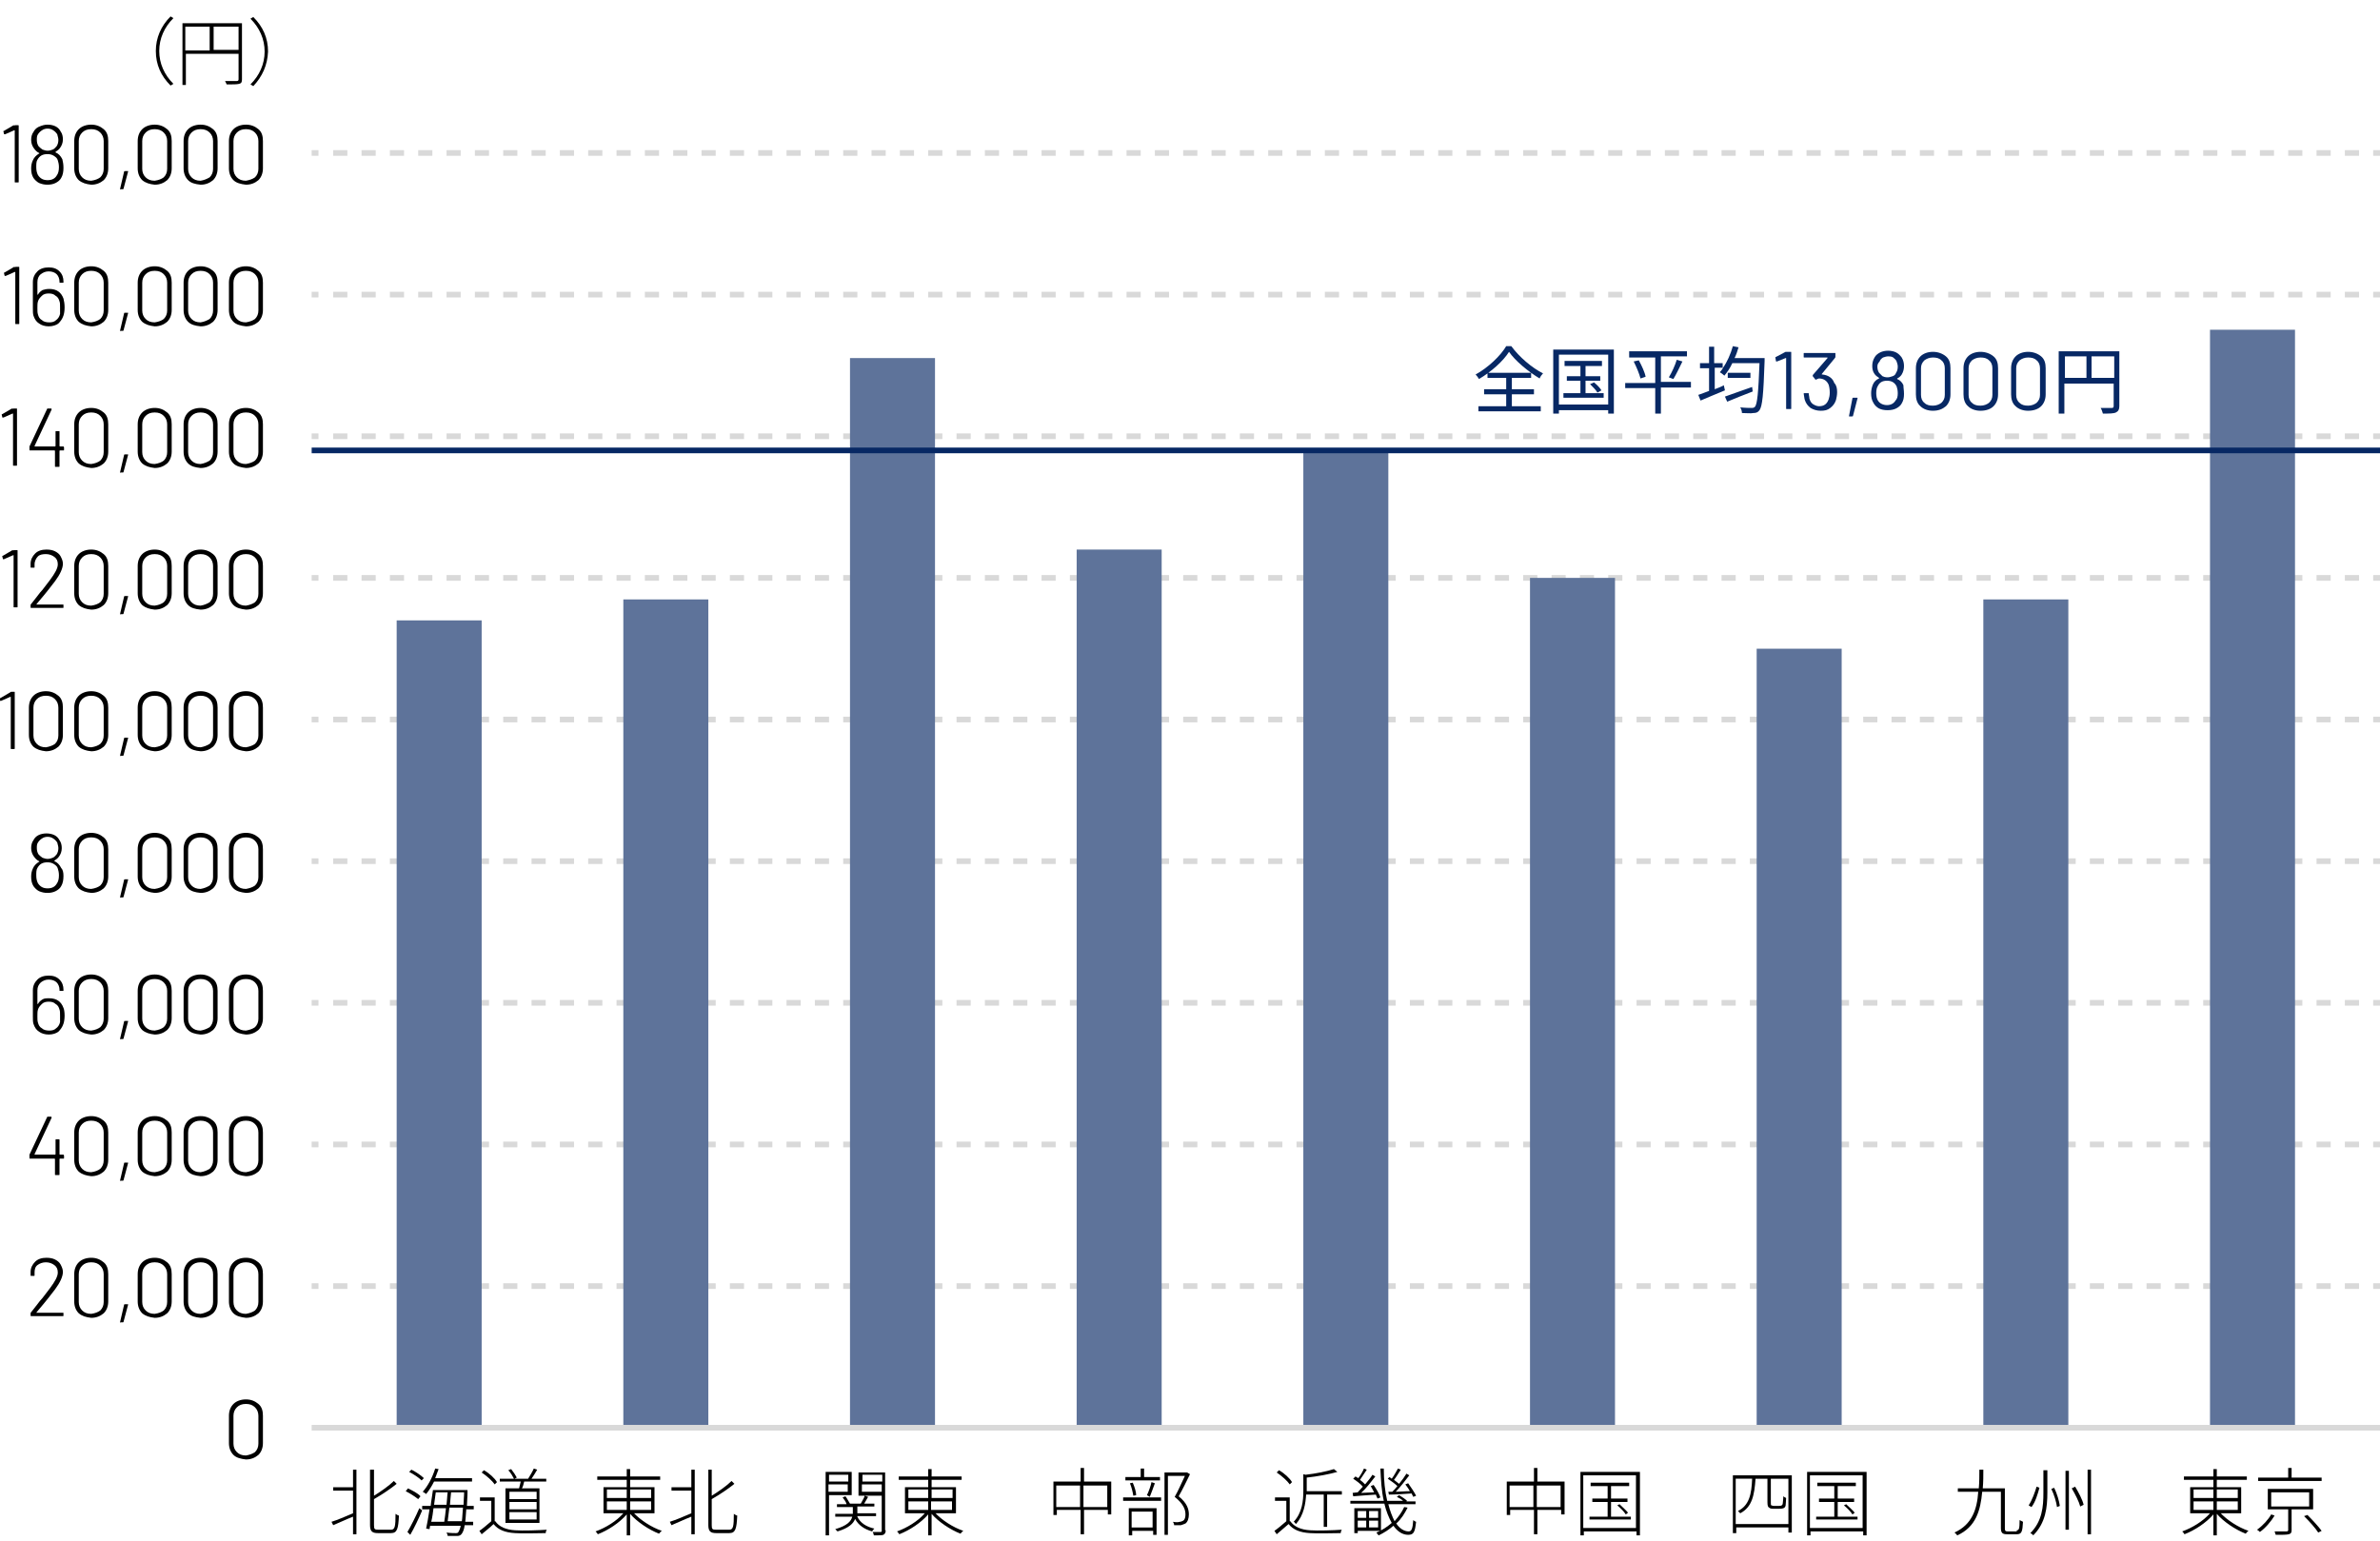<svg enable-background="new 0 0 420 272" viewBox="0 0 420 272" xmlns="http://www.w3.org/2000/svg"><path d="m2.7 22.1h.5c.1 0 .1 0 .1.1v9.9c0 .1 0 .1-.1.1h-.5c-.1 0-.1 0-.1-.1v-9.1s0 0-.1 0l-1.6.7s0 0-.1 0-.1 0-.1-.1l-.1-.4c0-.1 0-.1.1-.1l1.7-1c.1.1.2 0 .3 0z"/><path d="m11.2 29.6c0 .7-.1 1.3-.4 1.8-.2.4-.6.7-1 .9s-.9.3-1.4.3c-.6 0-1-.1-1.5-.3-.4-.2-.7-.5-1-.9-.3-.5-.4-1-.4-1.7 0-.5.1-1 .3-1.4.2-.5.6-.9 1.1-1.2.1 0 .1 0 0-.1-.4-.2-.6-.4-.9-.8s-.5-.9-.5-1.5c0-.5.1-1 .4-1.4.2-.4.5-.7.9-.9.7-.3 1.1-.4 1.6-.4s1 .1 1.4.3.7.5.9.9c.3.4.4.9.4 1.4 0 .6-.2 1.1-.5 1.5-.2.3-.5.5-.8.7v.1c.5.2.9.6 1.2 1.2.1.4.2.9.2 1.5zm-.8-.1c0-.5-.1-.9-.2-1.2-.1-.4-.4-.6-.7-.8s-.7-.3-1.1-.3c-.9 0-1.4.3-1.8 1-.2.3-.2.8-.2 1.3 0 .6.1 1 .3 1.4.4.6.9.9 1.7.9s1.3-.3 1.6-.8c.3-.4.4-.9.4-1.5zm-2.9-3.1c.3.1.6.2.9.2s.7-.1.9-.2c.3-.1.5-.4.7-.6.2-.3.3-.7.3-1.1 0-.3-.1-.6-.2-1-.2-.3-.4-.5-.7-.7s-.6-.3-1-.3-.7.1-1 .3-.5.4-.7.7-.2.6-.2 1 .1.8.3 1.1c.2.2.4.4.7.6z"/><path d="m13.9 31.8c-.5-.5-.8-1.2-.8-2.1v-4.8c0-.9.3-1.6.8-2.1s1.3-.8 2.2-.8 1.6.3 2.2.8.8 1.2.8 2.1v4.8c0 .9-.3 1.6-.8 2.1-.6.5-1.3.8-2.2.8-.9-.1-1.6-.3-2.2-.8zm3.8-.5c.4-.4.6-.9.6-1.5v-4.9c0-.6-.2-1.1-.6-1.5s-.9-.6-1.6-.6-1.2.2-1.6.6-.6.9-.6 1.5v4.9c0 .6.2 1.1.6 1.5s.9.6 1.6.6c.7-.1 1.2-.3 1.6-.6z"/><path d="m21.2 33.4v-.1l.7-3c0-.1.1-.1.2-.1h.4.1s0 .1 0 .1l-.8 3c0 .1-.1.1-.2.1h-.3c-.1.1-.1.1-.1 0z"/><path d="m25.1 31.8c-.5-.5-.8-1.2-.8-2.1v-4.8c0-.9.3-1.6.8-2.1s1.3-.8 2.2-.8 1.6.3 2.2.8.8 1.2.8 2.1v4.8c0 .9-.3 1.6-.8 2.1-.6.5-1.3.8-2.2.8-.9-.1-1.6-.3-2.2-.8zm3.8-.5c.4-.4.6-.9.6-1.5v-4.9c0-.6-.2-1.1-.6-1.5s-.9-.6-1.6-.6-1.2.2-1.6.6-.6.9-.6 1.5v4.9c0 .6.2 1.1.6 1.5s.9.6 1.6.6c.7-.1 1.2-.3 1.6-.6z"/><path d="m33.2 31.8c-.5-.5-.8-1.2-.8-2.1v-4.8c0-.9.3-1.6.8-2.1s1.3-.8 2.2-.8 1.6.3 2.2.8.8 1.2.8 2.1v4.8c0 .9-.3 1.6-.8 2.1-.6.5-1.3.8-2.2.8-1-.1-1.7-.3-2.2-.8zm3.8-.5c.4-.4.6-.9.6-1.5v-4.9c0-.6-.2-1.1-.6-1.5s-.9-.6-1.6-.6-1.2.2-1.6.6-.6.9-.6 1.5v4.9c0 .6.2 1.1.6 1.5s.9.6 1.6.6c.6-.1 1.1-.3 1.6-.6z"/><path d="m41.2 31.8c-.5-.5-.8-1.2-.8-2.1v-4.8c0-.9.3-1.6.8-2.1s1.3-.8 2.2-.8 1.6.3 2.2.8.8 1.2.8 2.1v4.8c0 .9-.3 1.6-.8 2.1-.6.5-1.3.8-2.2.8-.9-.1-1.7-.3-2.2-.8zm3.8-.5c.4-.4.6-.9.6-1.5v-4.9c0-.6-.2-1.1-.6-1.5s-.9-.6-1.6-.6-1.2.2-1.6.6-.6.9-.6 1.5v4.9c0 .6.2 1.1.6 1.5s.9.6 1.6.6c.6-.1 1.2-.3 1.6-.6z"/><path d="m2.8 47.1h.5c.1 0 .1 0 .1.1v9.9c0 .1 0 .1-.1.1h-.5c-.1 0-.1 0-.1-.1v-9.1s0 0-.1 0l-1.6.7s0 0-.1 0-.1 0-.1-.1l-.1-.4c0-.1 0-.1.1-.1l1.7-1c.1.1.2 0 .3 0z"/><path d="m11.4 54.3c0 .6-.1 1.1-.2 1.4-.2.6-.5 1-.9 1.4-.4.3-1 .5-1.7.5s-1.3-.2-1.7-.5c-.5-.3-.8-.8-1-1.4-.1-.3-.1-.8-.1-1.3v-4.6c0-.8.3-1.4.8-1.9s1.2-.7 2-.7 1.4.2 1.9.7.7 1.1.7 1.8v.1c0 .1 0 .1-.1.1h-.5c-.1 0-.1 0-.1-.1v-.1c0-.5-.2-1-.5-1.3s-.8-.5-1.4-.5-1 .2-1.4.5-.6.8-.6 1.4v2.2s0 0 .1 0c.2-.4.5-.6.8-.8.3-.1.7-.2 1.2-.2 1.3 0 2.1.6 2.5 1.7.1.4.2.9.2 1.6zm-.8 0c0-.5 0-.9-.1-1.1-.1-.4-.3-.8-.7-1-.3-.3-.7-.4-1.2-.4s-.9.1-1.2.4-.6.6-.7 1c-.1.3-.1.7-.1 1.2s0 .8.1 1.1c.1.4.3.8.7 1 .3.3.8.4 1.3.4s.9-.1 1.2-.4c.3-.2.6-.6.7-1.1 0-.3 0-.6 0-1.1z"/><path d="m13.9 56.8c-.5-.5-.8-1.2-.8-2.1v-4.8c0-.9.3-1.6.8-2.1s1.3-.8 2.2-.8 1.6.3 2.2.8.8 1.2.8 2.1v4.8c0 .9-.3 1.6-.8 2.1-.6.5-1.3.8-2.2.8-.9-.1-1.6-.3-2.2-.8zm3.8-.5c.4-.4.6-.9.6-1.5v-4.9c0-.6-.2-1.1-.6-1.5s-.9-.6-1.6-.6-1.2.2-1.6.6-.6.9-.6 1.5v4.9c0 .6.2 1.1.6 1.5s.9.6 1.6.6c.7-.1 1.2-.3 1.6-.6z"/><path d="m21.2 58.4v-.1l.7-3c0-.1.1-.1.2-.1h.4.1s0 .1 0 .1l-.8 3c0 .1-.1.1-.2.1h-.3c-.1.1-.1.1-.1 0z"/><path d="m25.1 56.8c-.5-.5-.8-1.2-.8-2.1v-4.8c0-.9.3-1.6.8-2.1s1.3-.8 2.2-.8 1.6.3 2.2.8.8 1.2.8 2.1v4.8c0 .9-.3 1.6-.8 2.1-.6.5-1.3.8-2.2.8-.9-.1-1.6-.3-2.2-.8zm3.8-.5c.4-.4.6-.9.6-1.5v-4.9c0-.6-.2-1.1-.6-1.5s-.9-.6-1.6-.6-1.2.2-1.6.6-.6.9-.6 1.5v4.9c0 .6.2 1.1.6 1.5s.9.6 1.6.6c.7-.1 1.2-.3 1.6-.6z"/><path d="m33.2 56.8c-.5-.5-.8-1.2-.8-2.1v-4.8c0-.9.3-1.6.8-2.1s1.3-.8 2.2-.8 1.6.3 2.2.8.8 1.2.8 2.1v4.8c0 .9-.3 1.6-.8 2.1-.6.5-1.3.8-2.2.8-1-.1-1.7-.3-2.2-.8zm3.8-.5c.4-.4.6-.9.6-1.5v-4.9c0-.6-.2-1.1-.6-1.5s-.9-.6-1.6-.6-1.2.2-1.6.6-.6.9-.6 1.5v4.9c0 .6.2 1.1.6 1.5s.9.6 1.6.6c.6-.1 1.1-.3 1.6-.6z"/><path d="m41.2 56.8c-.5-.5-.8-1.2-.8-2.1v-4.8c0-.9.3-1.6.8-2.1s1.3-.8 2.2-.8 1.6.3 2.2.8.8 1.2.8 2.1v4.8c0 .9-.3 1.6-.8 2.1-.6.5-1.3.8-2.2.8-.9-.1-1.7-.3-2.2-.8zm3.8-.5c.4-.4.6-.9.6-1.5v-4.9c0-.6-.2-1.1-.6-1.5s-.9-.6-1.6-.6-1.2.2-1.6.6-.6.9-.6 1.5v4.9c0 .6.2 1.1.6 1.5s.9.6 1.6.6c.6-.1 1.2-.3 1.6-.6z"/><path d="m2.4 72.1h.5c.1 0 .1 0 .1.1v9.9c0 .1 0 .1-.1.1h-.5c-.1 0-.1 0-.1-.1v-9.1s0 0-.1 0l-1.6.7s0 0-.1 0-.1 0-.1-.1l-.1-.4c0-.1 0-.1.1-.1l1.7-1c.1.1.2 0 .3 0z"/><path d="m11.3 79v.4c0 .1 0 .1-.1.1h-.6s-.1 0-.1.1v2.7c0 .1 0 .1-.1.1h-.6c-.1 0-.1 0-.1-.1v-2.7s0-.1-.1-.1h-4.3c-.1 0-.1 0-.1-.1v-.4s0-.1 0-.2l3.1-6.6c0-.1.1-.1.2-.1h.5s.1 0 .1.1v.1l-3 6.4v.1s0 0 0 0h3.6s.1 0 .1-.1v-2.5c0-.1 0-.1.1-.1h.5c.1 0 .1 0 .1.1v2.5s0 .1.1.1h.6s.1.1.1.2z"/><path d="m13.9 81.8c-.5-.5-.8-1.2-.8-2.1v-4.8c0-.9.3-1.6.8-2.1s1.3-.8 2.2-.8 1.6.3 2.2.8.8 1.2.8 2.1v4.8c0 .9-.3 1.6-.8 2.1-.6.5-1.3.8-2.2.8-.9-.1-1.6-.3-2.2-.8zm3.8-.5c.4-.4.6-.9.6-1.5v-4.9c0-.6-.2-1.1-.6-1.5s-.9-.6-1.6-.6-1.2.2-1.6.6-.6.9-.6 1.5v4.9c0 .6.2 1.1.6 1.5s.9.6 1.6.6c.7-.1 1.2-.3 1.6-.6z"/><path d="m21.2 83.4v-.1l.7-3c0-.1.1-.1.2-.1h.4.1s0 .1 0 .1l-.8 3c0 .1-.1.1-.2.1h-.3c-.1.1-.1.1-.1 0z"/><path d="m25.1 81.8c-.5-.5-.8-1.2-.8-2.1v-4.8c0-.9.3-1.6.8-2.1s1.3-.8 2.2-.8 1.6.3 2.2.8.8 1.2.8 2.1v4.8c0 .9-.3 1.6-.8 2.1-.6.5-1.3.8-2.2.8-.9-.1-1.6-.3-2.2-.8zm3.8-.5c.4-.4.6-.9.6-1.5v-4.9c0-.6-.2-1.1-.6-1.5s-.9-.6-1.6-.6-1.2.2-1.6.6-.6.9-.6 1.5v4.9c0 .6.2 1.1.6 1.5s.9.6 1.6.6c.7-.1 1.2-.3 1.6-.6z"/><path d="m33.2 81.8c-.5-.5-.8-1.2-.8-2.1v-4.8c0-.9.3-1.6.8-2.1s1.3-.8 2.2-.8 1.6.3 2.2.8.8 1.2.8 2.1v4.8c0 .9-.3 1.6-.8 2.1-.6.5-1.3.8-2.2.8-1-.1-1.7-.3-2.2-.8zm3.8-.5c.4-.4.6-.9.6-1.5v-4.9c0-.6-.2-1.1-.6-1.5s-.9-.6-1.6-.6-1.2.2-1.6.6-.6.9-.6 1.5v4.9c0 .6.2 1.1.6 1.5s.9.6 1.6.6c.6-.1 1.1-.3 1.6-.6z"/><path d="m41.2 81.8c-.5-.5-.8-1.2-.8-2.1v-4.8c0-.9.3-1.6.8-2.1s1.3-.8 2.2-.8 1.6.3 2.2.8.8 1.2.8 2.1v4.8c0 .9-.3 1.6-.8 2.1-.6.5-1.3.8-2.2.8-.9-.1-1.7-.3-2.2-.8zm3.8-.5c.4-.4.6-.9.6-1.5v-4.9c0-.6-.2-1.1-.6-1.5s-.9-.6-1.6-.6-1.2.2-1.6.6-.6.9-.6 1.5v4.9c0 .6.2 1.1.6 1.5s.9.6 1.6.6c.6-.1 1.2-.3 1.6-.6z"/><path d="m2.5 97.1h.5c.1 0 .1 0 .1.1v9.9c0 .1 0 .1-.1.1h-.5c-.1 0-.1 0-.1-.1v-9.1s0 0-.1 0l-1.6.7s0 0-.1 0-.1 0-.1-.1l-.1-.4c0-.1 0-.1.1-.1l1.7-1c.1.1.2 0 .3 0z"/><path d="m6.4 106.7h4.7c.1 0 .1 0 .1.1v.4c0 .1 0 .1-.1.1h-5.6c-.1 0-.1 0-.1-.1v-.4c0-.1 0-.1.1-.2.4-.5.8-1 1.1-1.4s.6-.8.9-1.1l1.3-1.7c.9-1.2 1.4-2.1 1.4-2.8 0-.6-.2-1-.6-1.3s-.9-.5-1.5-.5-1.1.1-1.4.4-.6.8-.6 1.4v.5c0 .1 0 .1-.1.1h-.5c-.1 0-.1 0-.1-.1v-.6c0-.7.3-1.3.8-1.8s1.2-.7 2-.7c.6 0 1.1.1 1.5.3s.8.5 1 .9.4.8.4 1.3c0 .8-.5 1.9-1.4 3.1-.7.9-1.6 2.1-2.9 3.6z"/><path d="m13.9 106.8c-.5-.5-.8-1.2-.8-2.1v-4.8c0-.9.3-1.6.8-2.1s1.3-.8 2.2-.8 1.6.3 2.2.8.8 1.2.8 2.1v4.8c0 .9-.3 1.6-.8 2.1-.6.5-1.3.8-2.2.8-.9-.1-1.6-.3-2.2-.8zm3.8-.5c.4-.4.6-.9.6-1.5v-4.9c0-.6-.2-1.1-.6-1.5s-.9-.6-1.6-.6-1.2.2-1.6.6-.6.9-.6 1.5v4.9c0 .6.2 1.1.6 1.5s.9.6 1.6.6c.7-.1 1.2-.3 1.6-.6z"/><path d="m21.2 108.4v-.1l.7-3c0-.1.1-.1.2-.1h.4.1s0 .1 0 .1l-.8 3c0 .1-.1.1-.2.1h-.3c-.1.1-.1.1-.1 0z"/><path d="m25.1 106.8c-.5-.5-.8-1.2-.8-2.1v-4.8c0-.9.3-1.6.8-2.1s1.3-.8 2.2-.8 1.6.3 2.2.8.8 1.2.8 2.1v4.8c0 .9-.3 1.6-.8 2.1-.6.5-1.3.8-2.2.8-.9-.1-1.6-.3-2.2-.8zm3.8-.5c.4-.4.6-.9.6-1.5v-4.9c0-.6-.2-1.1-.6-1.5s-.9-.6-1.6-.6-1.2.2-1.6.6-.6.9-.6 1.5v4.9c0 .6.2 1.1.6 1.5s.9.6 1.6.6c.7-.1 1.2-.3 1.6-.6z"/><path d="m33.2 106.8c-.5-.5-.8-1.2-.8-2.1v-4.8c0-.9.3-1.6.8-2.1s1.3-.8 2.2-.8 1.6.3 2.2.8.8 1.2.8 2.1v4.8c0 .9-.3 1.6-.8 2.1-.6.5-1.3.8-2.2.8-1-.1-1.7-.3-2.2-.8zm3.8-.5c.4-.4.6-.9.6-1.5v-4.9c0-.6-.2-1.1-.6-1.5s-.9-.6-1.6-.6-1.2.2-1.6.6-.6.9-.6 1.5v4.9c0 .6.2 1.1.6 1.5s.9.6 1.6.6c.6-.1 1.1-.3 1.6-.6z"/><path d="m41.2 106.8c-.5-.5-.8-1.2-.8-2.1v-4.8c0-.9.3-1.6.8-2.1s1.3-.8 2.2-.8 1.6.3 2.2.8.8 1.2.8 2.1v4.8c0 .9-.3 1.6-.8 2.1-.6.5-1.3.8-2.2.8-.9-.1-1.7-.3-2.2-.8zm3.8-.5c.4-.4.6-.9.6-1.5v-4.9c0-.6-.2-1.1-.6-1.5s-.9-.6-1.6-.6-1.2.2-1.6.6-.6.9-.6 1.5v4.9c0 .6.2 1.1.6 1.5s.9.6 1.6.6c.6-.1 1.2-.3 1.6-.6z"/><path d="m2 122.1h.5c.1 0 .1 0 .1.1v9.9c0 .1 0 .1-.1.1h-.5c-.1 0-.1 0-.1-.1v-9.1s0 0-.1 0l-1.6.7s0 0-.1 0-.1 0-.1-.1v-.3c0-.1 0-.1.1-.1l1.7-1s.1-.1.2-.1z"/><path d="m5.9 131.8c-.5-.5-.8-1.2-.8-2.1v-4.8c0-.9.3-1.6.8-2.1s1.3-.8 2.2-.8 1.6.3 2.2.8.8 1.2.8 2.1v4.8c0 .9-.3 1.6-.8 2.1-.6.5-1.3.8-2.2.8-.9-.1-1.6-.3-2.2-.8zm3.8-.5c.4-.4.6-.9.6-1.5v-4.9c0-.6-.2-1.1-.6-1.5s-.9-.6-1.6-.6-1.2.2-1.6.6-.6.9-.6 1.5v4.9c0 .6.2 1.1.6 1.5s.9.6 1.6.6c.6-.1 1.2-.3 1.6-.6z"/><path d="m13.9 131.8c-.5-.5-.8-1.2-.8-2.1v-4.8c0-.9.3-1.6.8-2.1s1.3-.8 2.2-.8 1.6.3 2.2.8.8 1.2.8 2.1v4.8c0 .9-.3 1.6-.8 2.1-.6.5-1.3.8-2.2.8-.9-.1-1.6-.3-2.2-.8zm3.8-.5c.4-.4.6-.9.6-1.5v-4.9c0-.6-.2-1.1-.6-1.5s-.9-.6-1.6-.6-1.2.2-1.6.6-.6.9-.6 1.5v4.9c0 .6.2 1.1.6 1.5s.9.6 1.6.6c.7-.1 1.2-.3 1.6-.6z"/><path d="m21.2 133.4v-.1l.7-3c0-.1.1-.1.2-.1h.4.1s0 .1 0 .1l-.8 3c0 .1-.1.1-.2.1h-.3c-.1.1-.1.1-.1 0z"/><path d="m25.1 131.8c-.5-.5-.8-1.2-.8-2.1v-4.8c0-.9.3-1.6.8-2.1s1.3-.8 2.2-.8 1.6.3 2.2.8.8 1.2.8 2.1v4.8c0 .9-.3 1.6-.8 2.1-.6.5-1.3.8-2.2.8-.9-.1-1.6-.3-2.2-.8zm3.8-.5c.4-.4.6-.9.6-1.5v-4.9c0-.6-.2-1.1-.6-1.5s-.9-.6-1.6-.6-1.2.2-1.6.6-.6.9-.6 1.5v4.9c0 .6.2 1.1.6 1.5s.9.6 1.6.6c.7-.1 1.2-.3 1.6-.6z"/><path d="m33.2 131.8c-.5-.5-.8-1.2-.8-2.1v-4.8c0-.9.3-1.6.8-2.1s1.3-.8 2.2-.8 1.6.3 2.2.8.8 1.2.8 2.1v4.8c0 .9-.3 1.6-.8 2.1-.6.5-1.3.8-2.2.8-1-.1-1.7-.3-2.2-.8zm3.8-.5c.4-.4.6-.9.6-1.5v-4.9c0-.6-.2-1.1-.6-1.5s-.9-.6-1.6-.6-1.2.2-1.6.6-.6.9-.6 1.5v4.9c0 .6.2 1.1.6 1.5s.9.6 1.6.6c.6-.1 1.1-.3 1.6-.6z"/><path d="m41.2 131.8c-.5-.5-.8-1.2-.8-2.1v-4.8c0-.9.3-1.6.8-2.1s1.3-.8 2.2-.8 1.6.3 2.2.8.8 1.2.8 2.1v4.8c0 .9-.3 1.6-.8 2.1-.6.5-1.3.8-2.2.8-.9-.1-1.7-.3-2.2-.8zm3.8-.5c.4-.4.6-.9.6-1.5v-4.9c0-.6-.2-1.1-.6-1.5s-.9-.6-1.6-.6-1.2.2-1.6.6-.6.9-.6 1.5v4.9c0 .6.2 1.1.6 1.5s.9.6 1.6.6c.6-.1 1.2-.3 1.6-.6z"/><path d="m11.2 154.6c0 .7-.1 1.3-.4 1.8-.2.4-.6.7-1 .9s-.9.3-1.4.3c-.6 0-1-.1-1.5-.3-.4-.2-.7-.5-1-.9-.3-.5-.4-1-.4-1.7 0-.5.1-1 .3-1.4.2-.5.6-.9 1.1-1.2.1 0 .1 0 0-.1-.4-.2-.6-.4-.9-.8s-.5-.9-.5-1.5c0-.5.1-1 .4-1.4.2-.4.5-.7.9-.9s.9-.3 1.4-.3 1 .1 1.4.3.7.5.9.9c.3.4.4.9.4 1.4 0 .6-.2 1.1-.5 1.5-.2.3-.5.5-.8.7v.1c.5.2.9.6 1.2 1.2.3.3.4.8.4 1.4zm-.8-.1c0-.5-.1-.9-.2-1.2-.1-.4-.4-.6-.7-.8s-.7-.3-1.1-.3c-.9 0-1.4.3-1.8 1-.2.3-.2.8-.2 1.3 0 .6.1 1 .3 1.4.4.6.9.9 1.7.9s1.3-.3 1.6-.8c.3-.4.4-.9.4-1.5zm-2.9-3.1c.3.1.6.2.9.2s.7-.1.9-.2c.3-.1.5-.4.7-.6.2-.3.3-.7.3-1.1 0-.3-.1-.6-.2-1-.2-.3-.4-.5-.7-.7s-.6-.3-1-.3-.7.1-1 .3-.5.4-.7.7-.2.6-.2 1 .1.8.3 1.1c.2.2.4.4.7.6z"/><path d="m13.9 156.8c-.5-.5-.8-1.2-.8-2.1v-4.8c0-.9.3-1.6.8-2.1s1.3-.8 2.2-.8 1.6.3 2.2.8.8 1.2.8 2.1v4.8c0 .9-.3 1.6-.8 2.1-.6.5-1.3.8-2.2.8-.9-.1-1.6-.3-2.2-.8zm3.8-.5c.4-.4.6-.9.6-1.5v-4.9c0-.6-.2-1.1-.6-1.5s-.9-.6-1.6-.6-1.2.2-1.6.6-.6.9-.6 1.5v4.9c0 .6.2 1.1.6 1.5s.9.6 1.6.6c.7-.1 1.2-.3 1.6-.6z"/><path d="m21.2 158.4v-.1l.7-3c0-.1.1-.1.2-.1h.4.1s0 .1 0 .1l-.8 3c0 .1-.1.1-.2.1h-.3c-.1.1-.1.1-.1 0z"/><path d="m25.1 156.8c-.5-.5-.8-1.2-.8-2.1v-4.8c0-.9.3-1.6.8-2.1s1.3-.8 2.2-.8 1.6.3 2.2.8.8 1.2.8 2.1v4.8c0 .9-.3 1.6-.8 2.1-.6.5-1.3.8-2.2.8-.9-.1-1.6-.3-2.2-.8zm3.8-.5c.4-.4.6-.9.6-1.5v-4.9c0-.6-.2-1.1-.6-1.5s-.9-.6-1.6-.6-1.2.2-1.6.6-.6.9-.6 1.5v4.9c0 .6.2 1.1.6 1.5s.9.6 1.6.6c.7-.1 1.2-.3 1.6-.6z"/><path d="m33.2 156.8c-.5-.5-.8-1.2-.8-2.1v-4.8c0-.9.3-1.6.8-2.1s1.3-.8 2.2-.8 1.6.3 2.2.8.8 1.2.8 2.1v4.8c0 .9-.3 1.6-.8 2.1-.6.5-1.3.8-2.2.8-1-.1-1.7-.3-2.2-.8zm3.8-.5c.4-.4.6-.9.6-1.5v-4.9c0-.6-.2-1.1-.6-1.5s-.9-.6-1.6-.6-1.2.2-1.6.6-.6.9-.6 1.5v4.9c0 .6.2 1.1.6 1.5s.9.6 1.6.6c.6-.1 1.1-.3 1.6-.6z"/><path d="m41.2 156.8c-.5-.5-.8-1.2-.8-2.1v-4.8c0-.9.3-1.6.8-2.1s1.3-.8 2.2-.8 1.6.3 2.2.8.8 1.2.8 2.1v4.8c0 .9-.3 1.6-.8 2.1-.6.5-1.3.8-2.2.8-.9-.1-1.7-.3-2.2-.8zm3.8-.5c.4-.4.6-.9.6-1.5v-4.9c0-.6-.2-1.1-.6-1.5s-.9-.6-1.6-.6-1.2.2-1.6.6-.6.9-.6 1.5v4.9c0 .6.2 1.1.6 1.5s.9.6 1.6.6c.6-.1 1.2-.3 1.6-.6z"/><path d="m11.4 179.3c0 .6-.1 1.1-.2 1.4-.2.6-.5 1-.9 1.4-.4.3-1 .5-1.7.5s-1.3-.2-1.7-.5c-.5-.3-.8-.8-1-1.4-.1-.3-.1-.8-.1-1.3v-4.6c0-.8.3-1.4.8-1.9s1.2-.7 2-.7 1.4.2 1.9.7.7 1.1.7 1.8v.1c0 .1 0 .1-.1.1h-.5c-.1 0-.1 0-.1-.1v-.1c0-.5-.2-1-.5-1.3s-.8-.5-1.4-.5-1 .2-1.4.5c-.4.4-.6.8-.6 1.4v2.4s0 0 .1 0c.2-.4.5-.6.8-.8s.7-.2 1.2-.2c1.3 0 2.1.6 2.5 1.7.1.2.2.7.2 1.4zm-.8 0c0-.5 0-.9-.1-1.1-.1-.4-.3-.8-.7-1-.3-.3-.7-.4-1.2-.4s-.9.1-1.2.4-.6.6-.7 1c-.1.3-.1.7-.1 1.2s0 .8.1 1.1c.1.4.3.8.7 1 .3.3.8.4 1.3.4s.9-.1 1.2-.4c.3-.2.6-.6.7-1.1 0-.3 0-.6 0-1.1z"/><path d="m13.9 181.8c-.5-.5-.8-1.2-.8-2.1v-4.8c0-.9.3-1.6.8-2.1s1.3-.8 2.2-.8 1.6.3 2.2.8.8 1.2.8 2.1v4.8c0 .9-.3 1.6-.8 2.1-.6.5-1.3.8-2.2.8-.9-.1-1.6-.3-2.2-.8zm3.8-.5c.4-.4.6-.9.6-1.5v-4.9c0-.6-.2-1.1-.6-1.5s-.9-.6-1.6-.6-1.2.2-1.6.6-.6.9-.6 1.5v4.9c0 .6.2 1.1.6 1.5s.9.6 1.6.6c.7-.1 1.2-.3 1.6-.6z"/><path d="m21.2 183.4v-.1l.7-3c0-.1.1-.1.2-.1h.4.1s0 .1 0 .1l-.8 3c0 .1-.1.1-.2.1h-.3c-.1.1-.1.1-.1 0z"/><path d="m25.1 181.8c-.5-.5-.8-1.2-.8-2.1v-4.8c0-.9.3-1.6.8-2.1s1.3-.8 2.2-.8 1.6.3 2.2.8.8 1.2.8 2.1v4.8c0 .9-.3 1.6-.8 2.1-.6.5-1.3.8-2.2.8-.9-.1-1.6-.3-2.2-.8zm3.8-.5c.4-.4.6-.9.6-1.5v-4.9c0-.6-.2-1.1-.6-1.5s-.9-.6-1.6-.6-1.2.2-1.6.6-.6.9-.6 1.5v4.9c0 .6.2 1.1.6 1.5s.9.6 1.6.6c.7-.1 1.2-.3 1.6-.6z"/><path d="m33.2 181.8c-.5-.5-.8-1.2-.8-2.1v-4.8c0-.9.3-1.6.8-2.1s1.3-.8 2.2-.8 1.6.3 2.2.8.8 1.2.8 2.1v4.8c0 .9-.3 1.6-.8 2.1-.6.5-1.3.8-2.2.8-1-.1-1.7-.3-2.2-.8zm3.8-.5c.4-.4.6-.9.6-1.5v-4.9c0-.6-.2-1.1-.6-1.5s-.9-.6-1.6-.6-1.2.2-1.6.6-.6.9-.6 1.5v4.9c0 .6.2 1.1.6 1.5s.9.6 1.6.6c.6-.1 1.1-.3 1.6-.6z"/><path d="m41.2 181.8c-.5-.5-.8-1.2-.8-2.1v-4.8c0-.9.3-1.6.8-2.1s1.3-.8 2.2-.8 1.6.3 2.2.8.8 1.2.8 2.1v4.8c0 .9-.3 1.6-.8 2.1-.6.5-1.3.8-2.2.8-.9-.1-1.7-.3-2.2-.8zm3.8-.5c.4-.4.6-.9.6-1.5v-4.9c0-.6-.2-1.1-.6-1.5s-.9-.6-1.6-.6-1.2.2-1.6.6-.6.9-.6 1.5v4.9c0 .6.2 1.1.6 1.5s.9.6 1.6.6c.6-.1 1.2-.3 1.6-.6z"/><path d="m11.3 204v.4c0 .1 0 .1-.1.1h-.6s-.1 0-.1.1v2.7c0 .1 0 .1-.1.1h-.6c-.1 0-.1 0-.1-.1v-2.7s0-.1-.1-.1h-4.3c-.1 0-.1 0-.1-.1v-.4s0-.1 0-.2l3.1-6.6c0-.1.1-.1.2-.1h.5s.1 0 .1.1 0 .1 0 .1l-3 6.4v.1s0 0 0 0h3.6s.1 0 .1-.1v-2.5c0-.1 0-.1.1-.1h.5c.1 0 .1 0 .1.1v2.5s0 .1.1.1h.6s.1.1.1.2z"/><path d="m13.9 206.8c-.5-.5-.8-1.2-.8-2.1v-4.8c0-.9.3-1.6.8-2.1s1.3-.8 2.2-.8 1.6.3 2.2.8.8 1.2.8 2.1v4.8c0 .9-.3 1.6-.8 2.1-.6.5-1.3.8-2.2.8-.9-.1-1.6-.3-2.2-.8zm3.8-.5c.4-.4.6-.9.6-1.5v-4.9c0-.6-.2-1.1-.6-1.5s-.9-.6-1.6-.6-1.2.2-1.6.6-.6.9-.6 1.5v4.9c0 .6.2 1.1.6 1.5s.9.6 1.6.6c.7-.1 1.2-.3 1.6-.6z"/><path d="m21.2 208.4v-.1l.7-3c0-.1.1-.1.2-.1h.4.1s0 .1 0 .1l-.8 3c0 .1-.1.1-.2.1h-.3c-.1.1-.1.1-.1 0z"/><path d="m25.1 206.8c-.5-.5-.8-1.2-.8-2.1v-4.8c0-.9.3-1.6.8-2.1s1.3-.8 2.2-.8 1.6.3 2.2.8.8 1.2.8 2.1v4.8c0 .9-.3 1.6-.8 2.1-.6.5-1.3.8-2.2.8-.9-.1-1.6-.3-2.2-.8zm3.8-.5c.4-.4.6-.9.6-1.5v-4.9c0-.6-.2-1.1-.6-1.5s-.9-.6-1.6-.6-1.2.2-1.6.6-.6.9-.6 1.5v4.9c0 .6.2 1.1.6 1.5s.9.6 1.6.6c.7-.1 1.2-.3 1.6-.6z"/><path d="m33.2 206.8c-.5-.5-.8-1.2-.8-2.1v-4.8c0-.9.3-1.6.8-2.1s1.3-.8 2.2-.8 1.6.3 2.2.8.8 1.2.8 2.1v4.8c0 .9-.3 1.6-.8 2.1-.6.5-1.3.8-2.2.8-1-.1-1.7-.3-2.2-.8zm3.8-.5c.4-.4.6-.9.6-1.5v-4.9c0-.6-.2-1.1-.6-1.5s-.9-.6-1.6-.6-1.2.2-1.6.6-.6.9-.6 1.5v4.9c0 .6.2 1.1.6 1.5s.9.6 1.6.6c.6-.1 1.1-.3 1.6-.6z"/><path d="m41.2 206.8c-.5-.5-.8-1.2-.8-2.1v-4.8c0-.9.3-1.6.8-2.1s1.3-.8 2.2-.8 1.6.3 2.2.8.8 1.2.8 2.1v4.8c0 .9-.3 1.6-.8 2.1-.6.5-1.3.8-2.2.8-.9-.1-1.7-.3-2.2-.8zm3.8-.5c.4-.4.6-.9.6-1.5v-4.9c0-.6-.2-1.1-.6-1.5s-.9-.6-1.6-.6-1.2.2-1.6.6-.6.9-.6 1.5v4.9c0 .6.2 1.1.6 1.5s.9.6 1.6.6c.6-.1 1.2-.3 1.6-.6z"/><path d="m6.4 231.7h4.7c.1 0 .1 0 .1.1v.4c0 .1 0 .1-.1.1h-5.6c-.1 0-.1 0-.1-.1v-.4c0-.1 0-.1.1-.2.4-.5.8-1 1.1-1.4s.6-.8.9-1.1l1.3-1.7c.9-1.2 1.4-2.1 1.4-2.8 0-.6-.2-1-.6-1.3s-.9-.5-1.5-.5-1.1.2-1.5.5-.5.8-.5 1.3v.5c0 .1 0 .1-.1.1h-.5c-.1 0-.1 0-.1-.1v-.6c0-.7.3-1.3.8-1.8s1.2-.7 2-.7c.6 0 1.1.1 1.5.3s.8.5 1 .9.4.8.4 1.3c0 .8-.5 1.9-1.4 3.1-.7.9-1.6 2.1-2.9 3.6z"/><path d="m13.9 231.8c-.5-.5-.8-1.2-.8-2.1v-4.8c0-.9.3-1.6.8-2.1s1.3-.8 2.2-.8 1.6.3 2.2.8.8 1.2.8 2.1v4.8c0 .9-.3 1.6-.8 2.1-.6.5-1.3.8-2.2.8-.9-.1-1.6-.3-2.2-.8zm3.8-.5c.4-.4.6-.9.6-1.5v-4.9c0-.6-.2-1.1-.6-1.5s-.9-.6-1.6-.6-1.2.2-1.6.6-.6.9-.6 1.5v4.9c0 .6.2 1.1.6 1.5s.9.6 1.6.6c.7-.1 1.2-.3 1.6-.6z"/><path d="m21.2 233.4v-.1l.7-3c0-.1.1-.1.2-.1h.4.1s0 .1 0 .1l-.8 3c0 .1-.1.1-.2.1h-.3c-.1.1-.1.1-.1 0z"/><path d="m25.1 231.8c-.5-.5-.8-1.2-.8-2.1v-4.8c0-.9.3-1.6.8-2.1s1.3-.8 2.2-.8 1.6.3 2.2.8.8 1.2.8 2.1v4.8c0 .9-.3 1.6-.8 2.1-.6.5-1.3.8-2.2.8-.9-.1-1.6-.3-2.2-.8zm3.8-.5c.4-.4.6-.9.6-1.5v-4.9c0-.6-.2-1.1-.6-1.5s-.9-.6-1.6-.6-1.2.2-1.6.6-.6.9-.6 1.5v4.9c0 .6.2 1.1.6 1.5s.9.6 1.6.6c.7-.1 1.2-.3 1.6-.6z"/><path d="m33.2 231.8c-.5-.5-.8-1.2-.8-2.1v-4.8c0-.9.3-1.6.8-2.1s1.3-.8 2.2-.8 1.6.3 2.2.8.8 1.2.8 2.1v4.8c0 .9-.3 1.6-.8 2.1-.6.5-1.3.8-2.2.8-1-.1-1.7-.3-2.2-.8zm3.8-.5c.4-.4.6-.9.6-1.5v-4.9c0-.6-.2-1.1-.6-1.5s-.9-.6-1.6-.6-1.2.2-1.6.6-.6.9-.6 1.5v4.9c0 .6.2 1.1.6 1.5s.9.6 1.6.6c.6-.1 1.1-.3 1.6-.6z"/><path d="m41.2 231.8c-.5-.5-.8-1.2-.8-2.1v-4.8c0-.9.3-1.6.8-2.1s1.3-.8 2.2-.8 1.6.3 2.2.8.8 1.2.8 2.1v4.8c0 .9-.3 1.6-.8 2.1-.6.5-1.3.8-2.2.8-.9-.1-1.7-.3-2.2-.8zm3.8-.5c.4-.4.6-.9.6-1.5v-4.9c0-.6-.2-1.1-.6-1.5s-.9-.6-1.6-.6-1.2.2-1.6.6-.6.9-.6 1.5v4.9c0 .6.2 1.1.6 1.5s.9.6 1.6.6c.6-.1 1.2-.3 1.6-.6z"/><path d="m41.2 256.8c-.5-.5-.8-1.2-.8-2.1v-4.8c0-.9.3-1.6.8-2.1s1.3-.8 2.2-.8 1.6.3 2.2.8.8 1.2.8 2.1v4.8c0 .9-.3 1.6-.8 2.1-.6.5-1.3.8-2.2.8-.9-.1-1.7-.3-2.2-.8zm3.8-.5c.4-.4.6-.9.6-1.5v-4.9c0-.6-.2-1.1-.6-1.5s-.9-.6-1.6-.6-1.2.2-1.6.6-.6.9-.6 1.5v4.9c0 .6.2 1.1.6 1.5s.9.6 1.6.6c.6-.1 1.2-.3 1.6-.6z"/><g fill="none" stroke="#d9d9d9" stroke-miterlimit="10"><path d="m55 52h1.2"/><path d="m58.8 52h358.7" stroke-dasharray="2.5 2.5"/><path d="m418.8 52h1.2"/><path d="m55 27h1.2"/><path d="m58.8 27h358.7" stroke-dasharray="2.5 2.5"/><path d="m418.8 27h1.2"/><path d="m55 77h1.2"/><path d="m58.8 77h358.7" stroke-dasharray="2.5 2.5"/><path d="m418.8 77h1.2"/><path d="m55 102h1.2"/><path d="m58.8 102h358.7" stroke-dasharray="2.5 2.5"/><path d="m418.8 102h1.2"/><path d="m55 127h1.2"/><path d="m58.8 127h358.7" stroke-dasharray="2.5 2.5"/><path d="m418.8 127h1.2"/><path d="m55 152h1.2"/><path d="m58.8 152h358.7" stroke-dasharray="2.5 2.5"/><path d="m418.8 152h1.2"/><path d="m55 177h1.2"/><path d="m58.8 177h358.7" stroke-dasharray="2.5 2.5"/><path d="m418.8 177h1.2"/><path d="m55 202h1.2"/><path d="m58.8 202h358.7" stroke-dasharray="2.5 2.5"/><path d="m418.8 202h1.2"/><path d="m55 227h1.2"/><path d="m58.8 227h358.7" stroke-dasharray="2.5 2.5"/><path d="m418.8 227h1.2"/></g><path d="m30.1 2.9.5.3c-1.6 1.6-2.5 3.6-2.5 5.8s.9 4.2 2.5 5.8l-.5.3c-1.7-1.7-2.6-3.7-2.6-6.1 0-2.3.9-4.4 2.6-6.1z"/><path d="m42.7 14c0 .5-.1.7-.5.8s-1.1.1-2.2.1c-.1-.2-.2-.5-.3-.6h2.1c.2 0 .3-.1.3-.3v-4.5h-9.3v5.5h-.6v-10.9h10.5zm-9.9-5.1h4.2v-4.2h-4.3v4.2zm9.3 0v-4.2h-4.4v4.1h4.4z"/><path d="m44.7 15.2-.5-.3c1.6-1.6 2.5-3.6 2.5-5.8s-.9-4.2-2.5-5.8l.5-.3c1.7 1.7 2.6 3.7 2.6 6.1-.1 2.4-1 4.4-2.6 6.1z"/><path d="m62.3 259.4h.6v11.4h-.6v-3.1c-1.3.5-2.5 1.1-3.5 1.5l-.3-.6c1-.3 2.4-.9 3.8-1.5v-4h-3.5v-.6h3.5zm6.7 10.6c.7 0 .8-.6.8-2.8.2.1.4.3.6.3-.1 2.3-.3 3.1-1.4 3.1h-2.3c-1 0-1.4-.3-1.4-1.4v-9.8h.7v4.6c1.3-.8 2.7-1.8 3.5-2.6l.5.5c-1.1.9-2.6 1.9-4 2.7v4.6c0 .7.1.8.8.8z"/><path d="m73.8 264.6c-.5-.4-1.4-1-2.2-1.4l.4-.5c.8.4 1.8.9 2.2 1.4zm-1.9 5.8c.6-1 1.5-2.8 2.1-4.2l.5.4c-.6 1.4-1.4 3.1-2.1 4.3zm2.5-9.1c-.5-.5-1.4-1.1-2.2-1.5l.4-.4c.8.4 1.7 1 2.2 1.5zm2.2.2c-.4.8-.9 1.6-1.4 2.2-.1-.1-.4-.3-.6-.4.9-1 1.7-2.5 2.2-4.1l.6.1c-.2.5-.4 1.1-.6 1.6h6.5v.6zm5.7 4.7c-.1 1-.1 1.7-.2 2.4h1.4v.6h-1.5c-.1.8-.3 1.2-.5 1.5s-.5.4-.8.4c-.4 0-1 0-1.7 0 0-.2-.1-.4-.2-.6.7.1 1.4.1 1.6.1s.4 0 .5-.2.3-.5.4-1.1h-5.4l-.1.6-.6-.1c.2-.9.4-2.1.6-3.4h-1.3v-.6h1.5c.1-1 .3-1.9.4-2.8h6.1v.4c0 .9-.1 1.7-.1 2.4h1.2v.6h-1.3zm-5.8 0c-.1.8-.2 1.6-.4 2.4h2.3c.1-.6.2-1.5.3-2.4zm.4-2.8c-.1.7-.2 1.4-.3 2.2h2.2c.1-.8.1-1.5.2-2.2zm4.6 5.1c.1-.6.1-1.4.2-2.4h-2.4c-.1.9-.2 1.7-.3 2.4zm.3-2.9c0-.7.1-1.4.1-2.2h-2.3c-.1.7-.1 1.4-.2 2.2z"/><path d="m87.4 268.5c.7 1 1.9 1.5 3.5 1.6 1.3.1 4.2 0 5.6-.1-.1.1-.2.4-.2.6-1.3 0-4.1.1-5.4 0-1.8-.1-3-.6-3.8-1.6-.6.6-1.4 1.2-2.1 1.8l-.4-.6c.6-.4 1.4-1.1 2.1-1.7v-3.6h-2v-.6h2.6v4.2zm-.1-6.5c-.4-.6-1.4-1.5-2.3-2.1l.4-.4c.9.5 1.9 1.4 2.3 2.1zm4.3.7.3-1.2h-3.7v-.5h2.5c-.2-.4-.6-1.1-1-1.5l.5-.2c.4.5.8 1.1 1 1.5l-.4.2h2.4c.3-.5.8-1.3 1-1.8l.6.2c-.3.5-.7 1.2-1 1.6h2.6v.5h-3.9c-.1.4-.2.9-.4 1.2h3.1v6.1h-6v-6.1zm3.1.6h-4.8v1.3h4.8zm0 1.8h-4.8v1.3h4.8zm0 1.8h-4.8v1.3h4.8z"/><path d="m111.8 267c1.2 1.3 3.2 2.6 5 3.2-.2.1-.4.4-.5.5-1.8-.7-3.9-2.1-5.1-3.5v3.8h-.6v-3.7c-1.3 1.5-3.3 2.8-5.1 3.5-.1-.2-.3-.4-.4-.5 1.7-.6 3.7-1.8 4.9-3.2h-3.5v-4.6h4.1v-1.3h-5.2v-.6h5.2v-1.3h.6v1.3h5.3v.6h-5.3v1.3h4.3v4.6h-3.7zm-4.7-2.6h3.5v-1.5h-3.5zm0 2.1h3.5v-1.5h-3.5zm4.1-3.6v1.5h3.7v-1.5zm3.7 2.1h-3.7v1.5h3.7z"/><path d="m122 259.4h.6v11.4h-.6v-3.1c-1.3.5-2.5 1.1-3.5 1.5l-.3-.6c1-.3 2.4-.9 3.8-1.5v-4h-3.5v-.6h3.5zm6.7 10.6c.7 0 .8-.6.8-2.8.2.1.4.3.6.3-.1 2.3-.3 3.1-1.4 3.1h-2.3c-1 0-1.4-.3-1.4-1.4v-9.8h.6v4.6c1.3-.8 2.7-1.8 3.5-2.6l.5.5c-1.1.9-2.6 1.9-4 2.7v4.6c0 .7.1.8.8.8z"/><path d="m146.3 263.9v7.1h-.6v-11.2h4.6v4.1zm0-3.6v1.2h3.4v-1.2zm3.3 3v-1.3h-3.4v1.3zm1.7 4.4c.5 1.1 1.6 1.8 3 2.1-.1.1-.3.3-.4.5-1.4-.4-2.4-1.1-3-2.2-.3.8-1.1 1.6-3.1 2.2-.1-.1-.3-.3-.4-.4 2.1-.6 2.8-1.4 3-2.2h-3v-.5h3.1c0-.1 0-.2 0-.3v-.9h-2.8v-.5h1.7c-.1-.4-.4-.8-.7-1.2l.5-.2c.3.4.6 1 .8 1.3h-.1 2c.2-.4.6-1 .7-1.4l.6.2c-.2.4-.5.8-.7 1.2h1.8v.5h-3v.9.3h3.3v.5h-3.3zm5 2.4c0 .4-.1.6-.4.8-.3.1-.8.1-1.7.1 0-.2-.1-.4-.2-.6h1.4c.2 0 .2-.1.2-.2v-6.2h-4.1v-4.1h4.7v10.2zm-4.1-9.8v1.2h3.5v-1.2zm3.4 3v-1.3h-3.5v1.3z"/><path d="m165 267c1.2 1.3 3.2 2.6 5 3.2-.2.1-.4.4-.5.5-1.8-.7-3.9-2.1-5.1-3.5v3.8h-.6v-3.7c-1.3 1.5-3.3 2.8-5.1 3.5-.1-.2-.3-.4-.4-.5 1.7-.6 3.7-1.8 4.9-3.2h-3.5v-4.6h4.1v-1.3h-5.2v-.6h5.2v-1.3h.6v1.3h5.3v.6h-5.3v1.3h4.3v4.6h-3.7zm-4.7-2.6h3.5v-1.5h-3.5zm0 2.1h3.5v-1.5h-3.5zm4.1-3.6v1.5h3.7v-1.5zm3.6 2.1h-3.7v1.5h3.7z"/><path d="m196.1 261.5v5.8h-.6v-.8h-4.2v4.3h-.6v-4.3h-4.2v.9h-.6v-5.9h4.8v-2.4h.6v2.4zm-5.5 4.5v-3.8h-4.2v3.8zm4.8 0v-3.8h-4.2v3.8z"/><path d="m198.2 264.3h6.7v.6h-6.7zm6.5-3h-6.1v-.6h2.7v-1.5h.6v1.5h2.8zm-5.6 4.9h5v4.7h-.6v-.7h-3.7v.8h-.6v-4.8zm.9-2.2c-.1-.6-.3-1.5-.6-2.2l.5-.1c.3.7.6 1.6.6 2.2zm-.3 2.8v2.8h3.7v-2.8zm2.7-2.9c.3-.6.7-1.7.8-2.3l.6.2c-.3.8-.6 1.7-.9 2.4zm7.6-3.7c-.6 1.2-1.3 2.7-2 3.9 1.5 1.2 1.8 2.3 1.8 3.2 0 .7-.2 1.3-.6 1.6-.2.1-.5.2-.8.3-.4 0-.8 0-1.2 0 0-.2-.1-.4-.2-.6.5.1.9.1 1.2 0 .2 0 .4-.1.6-.2.3-.2.4-.6.4-1.1 0-.9-.4-1.9-1.9-3.1.7-1.2 1.3-2.7 1.8-3.7h-3v10.4h-.6v-11h3.9.1z"/><path d="m227.7 268.5c.7 1 1.9 1.5 3.5 1.6 1.3.1 4.2 0 5.6-.1-.1.1-.2.4-.2.6-1.3 0-4.1.1-5.4 0-1.8-.1-3-.6-3.8-1.6-.7.6-1.4 1.2-2.1 1.8l-.4-.6c.6-.4 1.4-1.1 2.1-1.7v-3.6h-2v-.6h2.6v4.2zm-.1-6.5c-.4-.6-1.4-1.5-2.3-2.1l.4-.4c.9.5 1.9 1.4 2.3 2.1zm2.9 1.7c-.1 1.7-.4 3.7-1.8 5.3-.1-.1-.3-.4-.4-.4 1.5-1.6 1.7-3.7 1.7-5.4v-3l.4.1c1.8-.2 3.8-.6 5-1l.6.5c-1.4.4-3.5.8-5.4 1v2.4h6.2v.6h-2.6v5.7h-.6v-5.7h-3.1z"/><path d="m248.4 266.1c-.5 1-1.1 2-2 2.8.6.9 1.4 1.4 2.2 1.4.5 0 .7-.5.8-2 .1.1.4.3.5.3-.2 1.8-.4 2.3-1.4 2.3s-1.9-.6-2.6-1.6c-.8.7-1.6 1.2-2.6 1.7-.1-.1-.3-.3-.4-.5 1-.4 1.9-1 2.7-1.7-.5-.9-1-2.1-1.3-3.4h-6v-.5h5.9c-.4-1.7-.5-3.6-.6-5.7h.6c0 2.1.2 4 .6 5.7h2.8c-.3-.3-.7-.5-1.1-.7l.4-.3c.5.3 1.1.7 1.4 1l-.1.1h1.6v.5h-4.8c.3 1.2.7 2.2 1.1 3 .7-.8 1.3-1.6 1.7-2.5zm-8.8-2.7c.3-.3.6-.7.9-1-.4-.5-1.1-1-1.7-1.4l.4-.4c.2.1.3.2.5.3.4-.5.8-1.2 1-1.7l.5.2c-.4.6-.8 1.2-1.2 1.8.3.2.6.5.9.8.5-.6 1-1.2 1.3-1.7l.5.3c-.7.9-1.6 2.1-2.5 2.9.7 0 1.5-.1 2.3-.1-.2-.4-.4-.7-.6-1.1l.5-.2c.5.7 1 1.6 1.2 2.2l-.5.2c-.1-.2-.2-.4-.3-.7-1.5.1-2.9.2-4 .3l-.1-.6zm0 6.8v.4h-.6v-4.4h4.7v4zm0-3.5v1.2h1.5v-1.2zm1.5 2.9v-1.2h-1.5v1.2zm2.1-2.9h-1.6v1.2h1.6zm0 2.9v-1.2h-1.6v1.2zm2.5-6.3c.3-.3.6-.6.9-1-.4-.4-1.1-.9-1.7-1.3l.3-.3c.1.1.3.2.4.3.4-.5.8-1.3 1.1-1.8l.5.2c-.4.6-.8 1.3-1.2 1.8.3.2.6.5.9.7.5-.6 1-1.3 1.3-1.8l.5.3c-.7.9-1.6 2.1-2.4 2.9.8 0 1.6-.1 2.5-.1-.2-.4-.5-.8-.8-1.2l.5-.2c.5.7 1.1 1.6 1.4 2.2l-.5.2c-.1-.2-.2-.4-.3-.6-1.5.1-2.9.2-4 .2l-.1-.5z"/><path d="m276.1 261.5v5.8h-.6v-.8h-4.2v4.3h-.6v-4.3h-4.2v.9h-.6v-5.9h4.8v-2.4h.6v2.4zm-5.5 4.5v-3.8h-4.2v3.8zm4.8 0v-3.8h-4.2v3.8z"/><path d="m289.4 259.8v11.2h-.6v-.7h-9.3v.7h-.6v-11.2zm-.7 9.9v-9.3h-9.3v9.3zm-.9-2v.5h-7.3v-.5h3.2v-2.6h-2.7v-.6h2.7v-2.2h-3v-.6h6.8v.6h-3.2v2.2h2.9v.6h-2.9v2.6zm-2-2.2c.5.5 1.2 1.1 1.5 1.5l-.4.3c-.3-.5-.9-1.1-1.5-1.6z"/><path d="m316.2 260.4v10.1h-.6v-.9h-9.2v1h-.6v-10.2zm-.6 8.6v-8h-3.1v4.2c0 .3 0 .5.1.5s.2.1.4.1h.8c.2 0 .5 0 .6-.1.1 0 .2-.2.2-.3 0-.2.1-.7.1-1.3.1.1.3.2.5.3 0 .5-.1 1.2-.1 1.4-.1.2-.2.4-.4.4-.2.1-.5.1-.8.1h-.9c-.3 0-.6 0-.8-.2-.2-.1-.3-.3-.3-1v-4.1h-2.1c-.2 2.9-.6 5-2.7 6.1-.1-.1-.3-.3-.4-.4 2-1 2.4-3 2.5-5.7h-2.9v8z"/><path d="m329.4 259.8v11.2h-.6v-.7h-9.3v.7h-.6v-11.2zm-.7 9.9v-9.3h-9.3v9.3zm-.9-2v.5h-7.3v-.5h3.2v-2.6h-2.7v-.6h2.7v-2.2h-3v-.6h6.8v.6h-3.2v2.2h2.9v.6h-2.9v2.6zm-2-2.2c.5.5 1.2 1.1 1.5 1.5l-.4.3c-.3-.5-.9-1.1-1.5-1.6z"/><path d="m355.9 270.1c.4 0 .5-.3.5-1.8.2.1.4.2.6.3-.1 1.7-.2 2.2-1.1 2.2h-1.7c-.8 0-1.1-.2-1.1-1.1v-6.4h-3.3c-.3 3.3-1.1 6.2-4.4 7.7-.1-.1-.3-.4-.5-.5 3.1-1.4 4-4.1 4.2-7.2h-3.6v-.6h3.7c.1-1.1.1-2.2.1-3.3h.7c0 1.1 0 2.2-.1 3.3h3.9v7.1c0 .4.1.5.5.5h1.6z"/><path d="m359.9 262.6c-.3 1.1-.7 2.5-1.4 3.4l-.5-.3c.6-.9 1.1-2.3 1.4-3.3zm1.4-3.2v4c0 2.7-.3 5.4-2.5 7.6-.1-.2-.3-.3-.5-.4 2.1-2.1 2.3-4.7 2.3-7.1v-4h.7zm1.2 3.2c.5 1 .9 2.4 1 3.2l-.5.2c-.1-.8-.5-2.2-1-3.2zm2.6-2.9v10.3h-.6v-10.4h.6zm1.1 2.7c.6 1 1.3 2.3 1.5 3.2l-.6.3c-.2-.8-.9-2.2-1.5-3.2zm2.8-3v11.4h-.6v-11.4z"/><path d="m391.8 267c1.2 1.3 3.2 2.6 5 3.2-.2.1-.4.4-.5.5-1.8-.7-3.9-2.1-5.1-3.5v3.8h-.6v-3.7c-1.3 1.5-3.3 2.8-5.1 3.5-.1-.2-.3-.4-.4-.5 1.7-.6 3.7-1.8 4.9-3.2h-3.5v-4.6h4.1v-1.3h-5.2v-.6h5.2v-1.3h.6v1.3h5.3v.6h-5.3v1.3h4.3v4.6h-3.7zm-4.7-2.6h3.5v-1.5h-3.5zm0 2.1h3.5v-1.5h-3.5zm4.1-3.6v1.5h3.7v-1.5zm3.7 2.1h-3.7v1.5h3.7z"/><path d="m401.4 267.5c-.6 1-1.6 2.2-2.6 2.9-.1-.1-.3-.3-.5-.4 1-.7 2-1.8 2.5-2.7zm8.3-6.1h-11.2v-.6h5.3v-1.7h.6v1.7h5.3zm-5.3 5v3.7c0 .4-.1.6-.5.7s-1.1.1-2.3.1c-.1-.2-.1-.4-.2-.6h2.1c.2 0 .3-.1.3-.2v-3.7h-3.6v-3.6h8v3.6zm-3.6-.5h6.7v-2.5h-6.7zm6.4 1.5c.9.9 2 2.1 2.5 2.8l-.6.3c-.5-.8-1.6-2-2.5-2.9z"/><g fill="#5e739a"><path d="m70 109.5h15v142.5h-15z"/><path d="m110 105.8h15v146.2h-15z"/><path d="m150 63.2h15v188.8h-15z"/><path d="m190 97h15v155h-15z"/><path d="m230 79.5h15v172.5h-15z"/><path d="m270 102h15v150h-15z"/><path d="m310 114.5h15v137.5h-15z"/><path d="m350 105.8h15v146.2h-15z"/><path d="m390 58.2h15v193.8h-15z"/></g><path d="m55 79.5h365" fill="none" stroke="#072864" stroke-miterlimit="10"/><path d="m255 59.5h125v15h-125z" fill="none"/><g fill="#072864"><path d="m266.7 61.1c1.4 1.9 3.6 3.8 5.6 4.8-.2.2-.5.6-.6.9-2-1.2-4.3-3.1-5.4-4.7-1 1.6-3.1 3.5-5.3 4.8-.1-.2-.4-.6-.6-.8 2.2-1.2 4.4-3.3 5.4-5zm.1 10.6h5.1v.9h-11v-.9h4.9v-2.1h-3.9v-.9h3.9v-2h-3.3v-.9h7.7v.9h-3.4v2h3.9v.9h-3.9z"/><path d="m284.8 61.7v11.3h-1v-.6h-8.7v.6h-1v-11.3zm-1 9.7v-8.8h-8.7v8.8zm-.8-2v.8h-7.1v-.8h3v-2.2h-2.4v-.8h2.4v-1.8h-2.8v-.9h6.6v.9h-2.9v1.8h2.6v.8h-2.6v2.2zm-1.7-1.9c.5.4 1.1 1 1.3 1.4l-.7.4c-.2-.4-.8-1-1.3-1.5z"/><path d="m298.4 68.4h-5.3v4.6h-1v-4.5h-5.3v-.9h5.3v-4.5h-4.6v-1.1h10.2v.9h-4.6v4.5h5.3zm-9.2-4.8c.5.9 1.1 2.2 1.2 2.9l-.9.3c-.2-.8-.7-2-1.2-3zm5.3 3c.5-.8 1.1-2.1 1.4-3.1l1 .3c-.5 1-1.1 2.3-1.6 3.1z"/><path d="m311.4 63.2v.5c-.2 6-.4 8-.9 8.7-.3.4-.6.5-1.1.5-.4.1-1.2 0-2 0 0-.3-.1-.7-.3-1 .9.1 1.7.1 2 .1.2 0 .4 0 .6-.2.4-.5.6-2.4.8-7.7h-4.8c-.4.9-.9 1.6-1.4 2.2-.2-.2-.6-.5-.8-.6.2-.2.4-.5.6-.8h-1.5v3.8c.5-.2 1.1-.4 1.6-.7l.2.9c-1.5.6-3.1 1.3-4.3 1.8l-.4-1c.5-.2 1.2-.4 1.9-.7v-4h-1.6v-.9h1.6v-2.9h.9v2.9h1.5v.9c.8-1.1 1.4-2.5 1.8-3.9l1 .2c-.2.7-.4 1.3-.7 1.9zm-2.1 5.9c-1.6.6-3.3 1.3-4.5 1.8l-.4-.9c1.2-.4 3-1.1 4.8-1.7zm-.4-3.3v.9h-4v-.9z"/><path d="m315.2 62.1h.8c.1 0 .1 0 .1.1v9.9c0 .1 0 .1-.1.1h-.7c-.1 0-.1 0-.1-.1v-8.9s0 0-.1 0l-1.5.6h-.1c-.1 0-.1 0-.1-.1l-.1-.6s0-.1.1-.1l1.7-.9c-.1 0 0 0 .1 0z"/><path d="m324.2 69.2c0 .5-.1 1-.2 1.4-.2.6-.5 1-1 1.4s-1 .5-1.7.5-1.3-.2-1.8-.5c-.5-.4-.8-.8-1-1.4-.1-.3-.1-.6-.2-1.1 0-.1 0-.1.1-.1h.7c.1 0 .1 0 .1.1 0 .3.1.5.1.8.1.4.3.8.6 1s.7.4 1.1.4c.9 0 1.4-.4 1.7-1.2.1-.3.2-.7.2-1.2 0-.6-.1-1.1-.2-1.4-.3-.7-.9-1.1-1.7-1.1-.1 0-.3.1-.5.2h-.1s-.1 0-.1-.1l-.4-.5c0-.1 0-.1 0-.2l2.6-3v-.1h-4.1c-.1 0-.1 0-.1-.1v-.6c0-.1 0-.1.1-.1h5.4c.1 0 .1 0 .1.1v.6s0 .1-.1.2l-2.3 2.8v.1s0 0 .1 0c1 .1 1.8.6 2.1 1.5.4.4.5 1 .5 1.6z"/><path d="m326.3 73.5v-.1l.6-3.1c0-.1.1-.1.2-.1h.6.1s0 .1 0 .1l-.8 3.1c0 .1-.1.1-.2.1z"/><path d="m336 69.5c0 .7-.1 1.2-.4 1.7-.2.4-.6.7-1 .9s-.9.3-1.5.3-1.1-.1-1.5-.3-.8-.6-1-1c-.3-.5-.4-1-.4-1.7 0-.5.1-1 .3-1.5s.6-.9 1.1-1.1c0 0 0 0 0-.1-.3-.2-.6-.4-.8-.7-.3-.4-.4-.9-.4-1.4s.1-1 .4-1.5c.2-.4.6-.7 1-.9s.9-.3 1.4-.3 1 .1 1.4.3.7.5 1 .9c.3.5.4 1 .4 1.5s-.1 1-.4 1.5c-.2.3-.4.5-.8.7v.1c.5.2.9.6 1.1 1.1 0 .5.1.9.1 1.5zm-1.1-.1c0-.5-.1-.9-.2-1.2-.3-.6-.8-1-1.7-1-.8 0-1.3.3-1.6.9-.2.3-.3.7-.3 1.3 0 .5.1 1 .3 1.3.3.5.9.8 1.6.8s1.2-.3 1.5-.8c.3-.3.4-.7.4-1.3zm-3.6-4.7c0 .4.1.8.3 1.1.2.2.4.4.6.6.2.1.5.2.9.2.3 0 .6-.1.9-.2s.5-.3.6-.6c.2-.3.3-.6.3-1.1 0-.3-.1-.6-.2-.9s-.4-.5-.6-.7c-.3-.2-.6-.2-.9-.2s-.6.1-.9.2c-.3.2-.5.4-.6.7-.3.3-.4.6-.4.9z"/><path d="m338.9 71.7c-.6-.5-.8-1.3-.8-2.1v-4.6c0-.9.3-1.6.8-2.1s1.3-.8 2.2-.8 1.7.3 2.3.8.8 1.2.8 2.1v4.6c0 .9-.3 1.6-.8 2.1-.6.5-1.3.8-2.3.8-.9 0-1.7-.3-2.2-.8zm3.7-.6c.4-.4.6-.8.6-1.4v-4.7c0-.6-.2-1.1-.6-1.4-.4-.4-.9-.5-1.5-.5s-1.1.2-1.5.5c-.4.4-.6.8-.6 1.4v4.7c0 .6.2 1.1.6 1.4.4.4.9.5 1.5.5s1.1-.2 1.5-.5z"/><path d="m347.3 71.7c-.6-.5-.8-1.3-.8-2.1v-4.6c0-.9.3-1.6.8-2.1s1.3-.8 2.2-.8 1.7.3 2.3.8.8 1.2.8 2.1v4.6c0 .9-.3 1.6-.8 2.1s-1.3.8-2.3.8c-.9 0-1.7-.3-2.2-.8zm3.7-.6c.4-.4.6-.8.6-1.4v-4.7c0-.6-.2-1.1-.6-1.4-.4-.4-.9-.5-1.5-.5s-1.1.2-1.5.5c-.4.4-.6.8-.6 1.4v4.7c0 .6.2 1.1.6 1.4.4.4.9.5 1.5.5s1.1-.2 1.5-.5z"/><path d="m355.7 71.7c-.6-.5-.8-1.3-.8-2.1v-4.6c0-.9.3-1.6.8-2.1s1.3-.8 2.2-.8 1.7.3 2.3.8.8 1.2.8 2.1v4.6c0 .9-.3 1.6-.8 2.1s-1.3.8-2.3.8c-.9 0-1.7-.3-2.2-.8zm3.7-.6c.4-.4.6-.8.6-1.4v-4.7c0-.6-.2-1.1-.6-1.4-.4-.4-.9-.5-1.5-.5s-1.1.2-1.5.5c-.4.4-.6.8-.6 1.4v4.7c0 .6.2 1.1.6 1.4.4.4.9.5 1.5.5s1.1-.2 1.5-.5z"/><path d="m374 71.7c0 .6-.2.9-.6 1.1s-1.2.2-2.3.2c-.1-.3-.2-.7-.4-1h2c.2 0 .3-.1.3-.3v-4h-8.7v5.3h-1v-11h10.7zm-9.6-5h3.8v-3.8h-3.8zm8.7 0v-3.8h-4v3.8z"/></g><g fill="none"><path d="m55 27h365v225h-365z"/><path d="m55 252h365" stroke="#d9d9d9" stroke-miterlimit="10"/></g></svg>